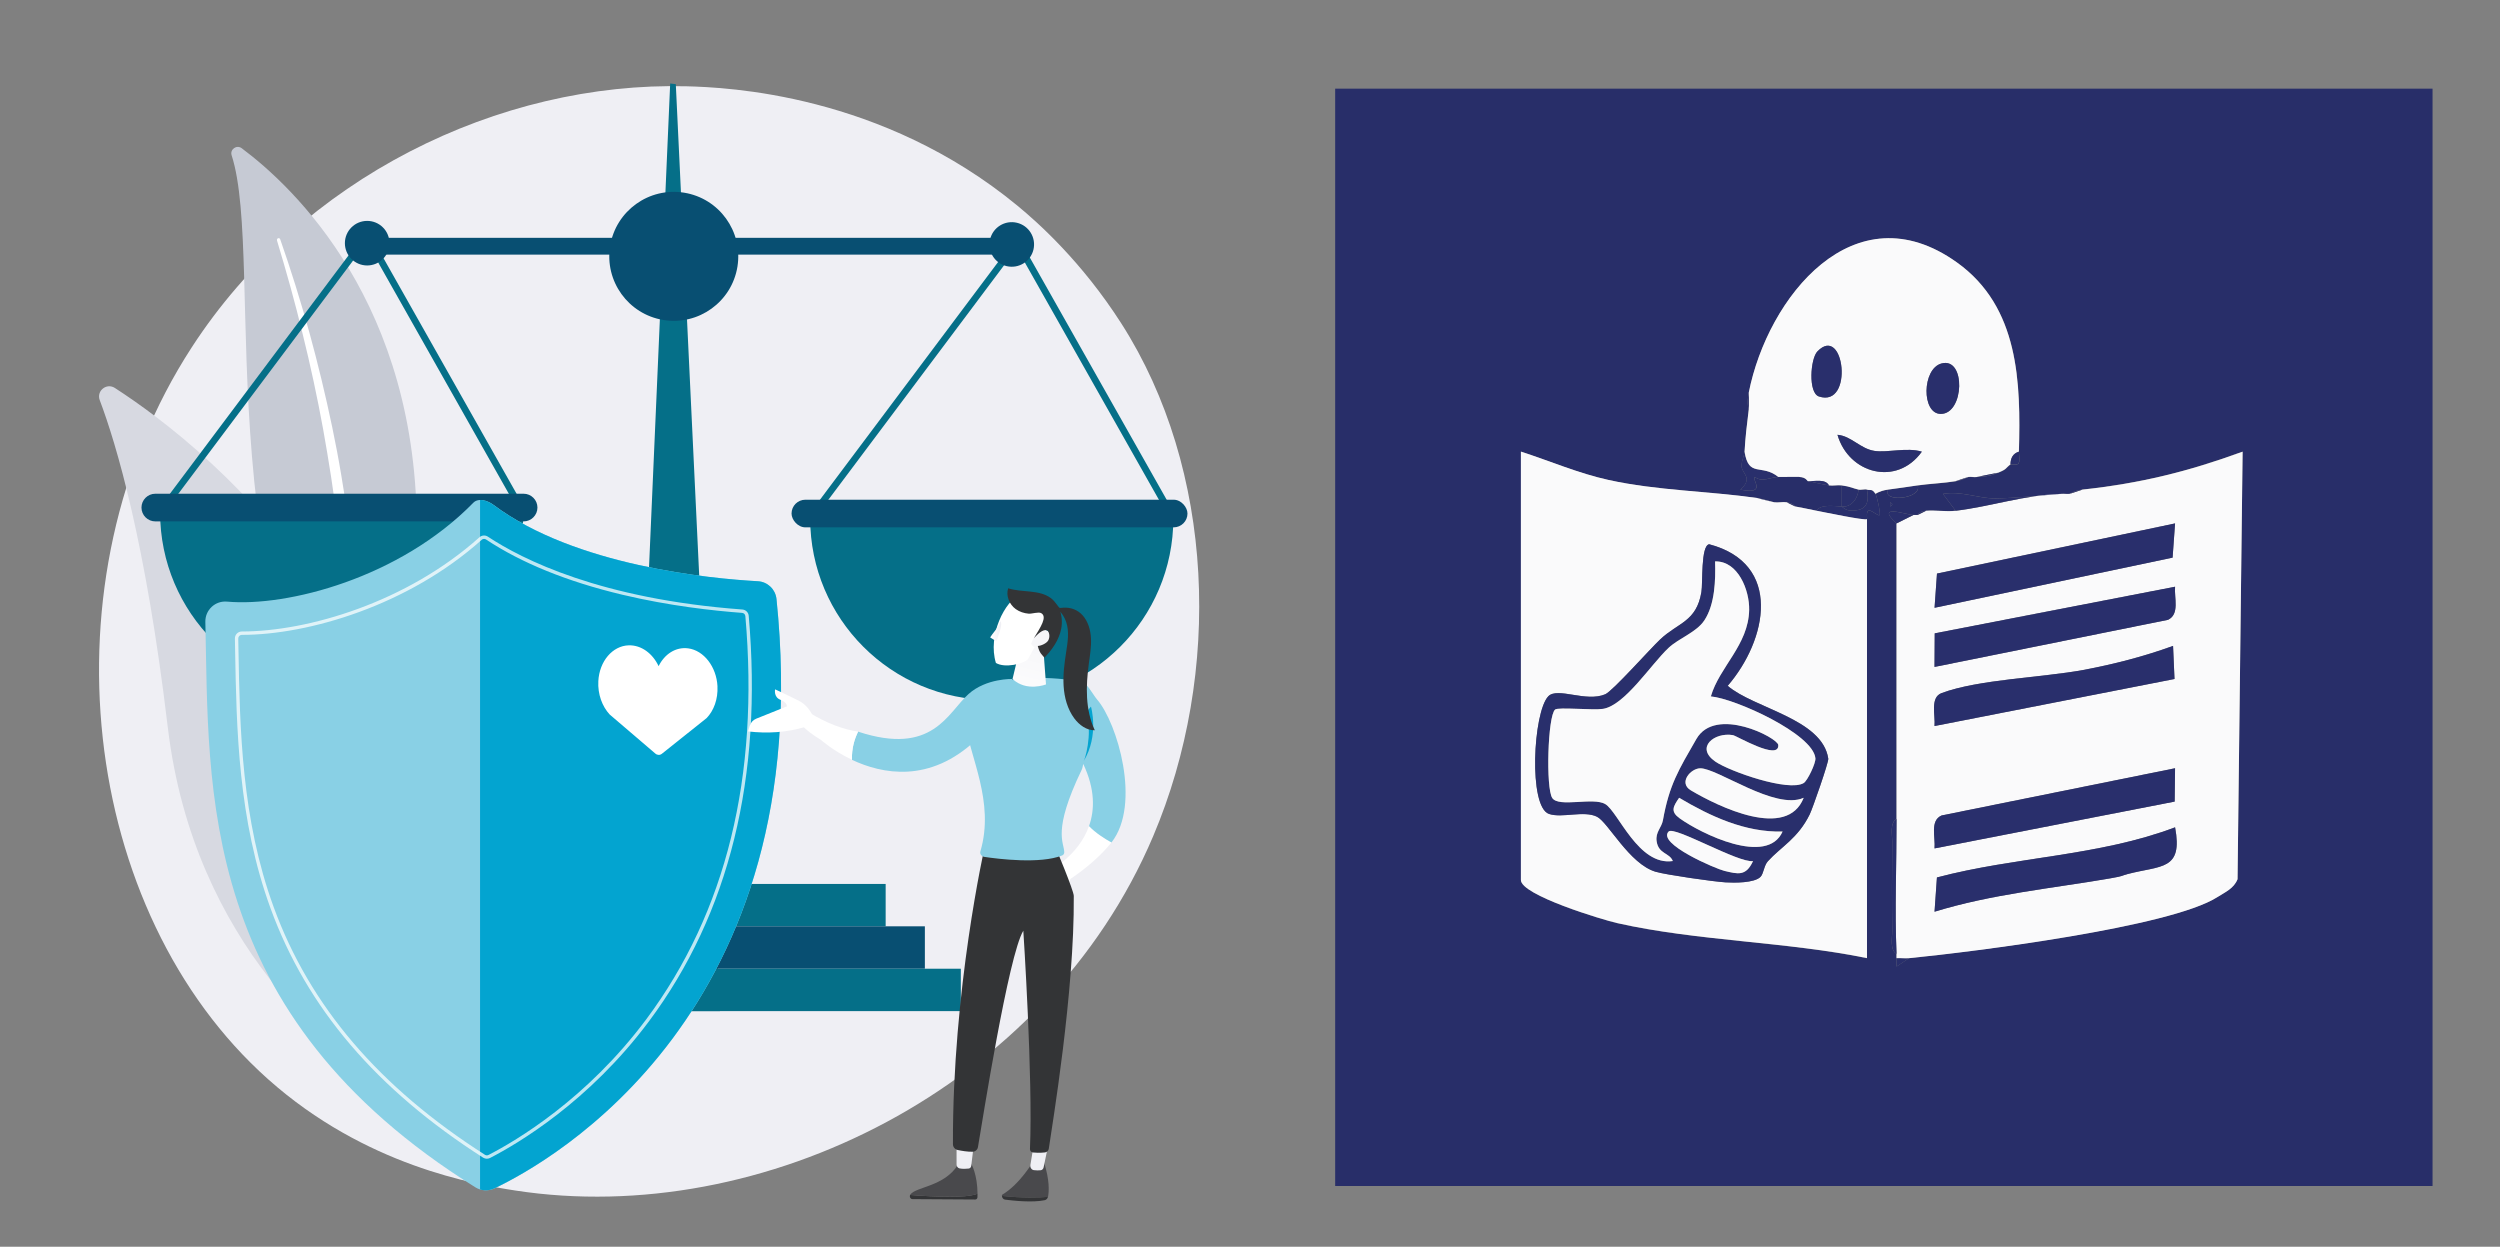 <?xml version="1.0" encoding="UTF-8"?>
<svg xmlns="http://www.w3.org/2000/svg" xmlns:xlink="http://www.w3.org/1999/xlink" viewBox="0 0 760.54 379.28">
  <rect x="0" y="0" width="760.54" height="379.28" fill="#808080" stroke="none"/>
  <defs>
    <style>
      .cls-1 {
        fill: #fafafb;
      }

      .cls-2 {
        fill: url(#linear-gradient-2);
      }

      .cls-3 {
        fill: #292f6c;
      }

      .cls-4 {
        fill: #efeff4;
      }

      .cls-5 {
        fill: #49494c;
      }

      .cls-6, .cls-7, .cls-8 {
        fill: #fff;
      }

      .cls-9 {
        fill: #056f88;
      }

      .cls-10 {
        fill: #c6cad4;
      }

      .cls-11 {
        fill: url(#linear-gradient-4);
      }

      .cls-12 {
        fill: url(#linear-gradient-3);
      }

      .cls-13 {
        fill: #03a4d0;
      }

      .cls-14 {
        fill: #084f72;
      }

      .cls-15 {
        fill: url(#linear-gradient-5);
      }

      .cls-16 {
        fill: #282e69;
      }

      .cls-17 {
        isolation: isolate;
      }

      .cls-18 {
        fill: url(#linear-gradient-8);
      }

      .cls-19 {
        fill: url(#linear-gradient-7);
      }

      .cls-20 {
        fill: url(#linear-gradient-9);
      }

      .cls-21 {
        fill: url(#linear-gradient-6);
      }

      .cls-7 {
        opacity: .74;
      }

      .cls-8 {
        mix-blend-mode: soft-light;
      }

      .cls-22 {
        fill: #333436;
      }

      .cls-23 {
        fill: #d7d9e1;
      }

      .cls-24 {
        fill: url(#linear-gradient);
      }

      .cls-25 {
        fill: #89d0e5;
      }
    </style>
    <linearGradient id="linear-gradient" x1="347.48" y1="258.66" x2="373.56" y2="255.47" gradientUnits="userSpaceOnUse">
      <stop offset="0" stop-color="#fff"/>
      <stop offset="1" stop-color="#efeff4"/>
    </linearGradient>
    <linearGradient id="linear-gradient-2" x1="316.83" y1="343.63" x2="316.54" y2="347.01" xlink:href="#linear-gradient"/>
    <linearGradient id="linear-gradient-3" x1="293.64" y1="341.3" x2="293.64" y2="346.7" xlink:href="#linear-gradient"/>
    <linearGradient id="linear-gradient-4" x1="310.73" y1="216.96" x2="320.14" y2="178.57" xlink:href="#linear-gradient"/>
    <linearGradient id="linear-gradient-5" x1="304.9" y1="187.09" x2="282.71" y2="164.38" xlink:href="#linear-gradient"/>
    <linearGradient id="linear-gradient-6" x1="311.42" y1="216.31" x2="320.55" y2="179.07" xlink:href="#linear-gradient"/>
    <linearGradient id="linear-gradient-7" x1="220.08" y1="212.28" x2="169.08" y2="194.7" xlink:href="#linear-gradient"/>
    <linearGradient id="linear-gradient-8" x1="220.13" y1="212.12" x2="169.14" y2="194.54" xlink:href="#linear-gradient"/>
    <linearGradient id="linear-gradient-9" x1="301.29" y1="191.99" x2="304.58" y2="191.99" xlink:href="#linear-gradient"/>
  </defs>
  <g class="cls-17">
    <g id="Capa_1" data-name="Capa 1">
      <g>
        <path class="cls-4" d="M350.79,254.44c-32.47,76.46-118.97,119.29-193.98,107.74-12.21-1.88-45.67-7.48-75.29-33.9C24.48,277.42,12.28,176.7,58.29,105.73,91.78,54.07,151.8,24.79,208.84,26.25c12.29.32,59.37,2.26,100.75,36.38,6.08,5.01,19.48,16.92,31.56,35.81,28.37,44.36,30.81,106.17,9.64,156Z"/>
        <g>
          <path class="cls-10" d="M70.47,47.26c-.59-1.82,1.53-3.31,3.06-2.17,15.56,11.6,53.83,47.3,53.27,117.35-.71,87.89,20.94,117.47,45.62,134.2,0,0-31.9-5.56-54.97-35.45-56.64-73.38-36.5-181.6-46.98-213.93Z"/>
          <path class="cls-8" d="M84.25,73.12c2.86,9.45,5.52,18.95,7.84,28.54,2.37,9.57,4.44,19.21,6.21,28.9,1.73,9.7,3.29,19.42,4.42,29.2,1.18,9.77,1.94,19.59,2.67,29.44.78,9.85,1.52,19.77,3.27,29.64,1.74,9.86,4.68,19.67,9.33,28.65,1.16,2.24,2.37,4.46,3.69,6.6,1.29,2.16,2.67,4.26,4.09,6.33,2.86,4.14,6,8.09,9.42,11.8,6.86,7.39,14.84,13.74,23.42,18.89.9.54,2.08.25,2.62-.65.53-.89.26-2.03-.6-2.59h0c-2.05-1.32-4.09-2.65-6.05-4.08-1-.7-1.96-1.43-2.93-2.15-.95-.76-1.92-1.47-2.85-2.26-3.74-3.07-7.27-6.41-10.53-9.98-6.55-7.11-12.07-15.24-16.52-23.82-2.18-4.31-4.04-8.78-5.55-13.37-1.5-4.59-2.66-9.31-3.55-14.1-1.77-9.58-2.58-19.39-3.43-29.23-.87-9.84-1.81-19.72-3.15-29.55-.66-4.92-1.41-9.82-2.24-14.71-.4-2.45-.85-4.88-1.3-7.32-.47-2.43-.95-4.86-1.45-7.29-2.03-9.7-4.35-19.34-6.97-28.89-2.67-9.54-5.59-19-8.87-28.33-.09-.27-.39-.41-.65-.31-.26.09-.4.37-.32.63Z"/>
        </g>
        <g>
          <path class="cls-23" d="M126.79,328.61c-.61,3.47-4.57,5.19-7.55,3.31-16.44-10.4-60.26-44-68.2-110.69-6.7-56.31-15.68-86.21-20.7-99.5-1.06-2.81,2.08-5.34,4.6-3.71,27.83,17.99,114,84.78,91.84,210.59Z"/>
          <path class="cls-8" d="M122.09,329.46c-.06.06-.13.11-.21.16-.64.41-1.49.22-1.9-.42-.46-.73-46.37-73.62-59.22-151.5-.12-.75.38-1.46,1.13-1.58.75-.12,1.46.38,1.58,1.13,12.76,77.31,58.37,149.75,58.83,150.47.36.57.26,1.29-.21,1.74Z"/>
        </g>
        <g>
          <polygon class="cls-9" points="219.02 307.6 191.54 307.6 203.88 25.4 205.59 25.6 219.02 307.6"/>
          <rect class="cls-9" x="140.74" y="268.91" width="128.69" height="12.9"/>
          <rect class="cls-14" x="129.81" y="281.8" width="151.55" height="12.9"/>
          <rect class="cls-9" x="117.89" y="294.7" width="174.41" height="12.9"/>
          <rect class="cls-14" x="108.34" y="72.35" width="203.86" height="5.11"/>
          <polygon class="cls-9" points="49.53 156.51 47.89 155.28 111.82 69.97 160.08 155.39 158.29 156.4 111.58 73.71 49.53 156.51"/>
          <circle class="cls-14" cx="111.7" cy="73.98" r="6.78"/>
          <polygon class="cls-9" points="247.29 158.32 245.65 157.09 309.58 71.78 357.84 157.2 356.05 158.21 309.33 75.53 247.29 158.32"/>
          <circle class="cls-14" cx="204.97" cy="77.98" r="19.62" transform="translate(95.16 267.81) rotate(-80.78)"/>
          <circle class="cls-14" cx="307.81" cy="74.37" r="6.78" transform="translate(164.71 356.86) rotate(-76.72)"/>
          <path class="cls-9" d="M301.71,212.94c30.51,0,55.24-24.73,55.24-55.24h-110.48c0,30.51,24.73,55.24,55.24,55.24Z"/>
          <rect class="cls-14" x="240.8" y="152.02" width="120.45" height="8.41" rx="4.21" ry="4.21"/>
          <path class="cls-9" d="M103.95,211.13c30.51,0,55.24-24.73,55.24-55.24H48.71c0,30.51,24.73,55.24,55.24,55.24Z"/>
          <path class="cls-14" d="M159.29,158.62H47.25c-2.31,0-4.21-1.89-4.21-4.21h0c0-2.31,1.89-4.21,4.21-4.21h112.04c2.31,0,4.21,1.89,4.21,4.21h0c0,2.31-1.89,4.21-4.21,4.21Z"/>
        </g>
        <g>
          <g>
            <path class="cls-25" d="M64.38,184.63c1.26-1.18,2.95-1.76,4.67-1.61,18.34,1.65,52.56-7.19,74.93-30.07,1.55-1.59,4.38-.69,6.16.64,24.87,18.59,66.1,22.44,80.41,23.23,2.96.16,5.36,2.46,5.67,5.41,13.02,125.71-68.83,171.27-85.81,179.31-1.86.88-4.04.75-5.78-.33-84.61-52.7-80.99-121.24-82.16-172.02-.04-1.72.65-3.38,1.91-4.55Z"/>
            <path class="cls-13" d="M236.22,182.23c-.31-2.95-2.71-5.25-5.67-5.41-14.31-.79-55.59-4.64-80.46-23.23-1.11-.83-2.65-1.5-4.05-1.49v209.76c1.4.41,2.97.31,4.33-.33,16.98-8.04,98.87-53.59,85.85-179.31Z"/>
            <path class="cls-7" d="M148.12,352.51c-.4,0-.79-.11-1.14-.33-32.46-20.75-53.61-45.55-64.67-75.83-9.88-27.04-10.36-54.57-10.79-78.86l-.06-3.24c-.01-.57.2-1.1.6-1.51.4-.41.94-.63,1.51-.63h0c20.07,0,50.19-8.86,72.28-28.66.71-.64,1.77-.72,2.57-.19,10.42,6.91,34.34,18.99,77.41,22.16,1.03.08,1.85.88,1.94,1.92,4.3,49.08-5.91,90.58-30.34,123.35-18.25,24.48-39.9,37.23-48.35,41.58h0c-.3.15-.63.23-.96.23ZM73.59,193.13c-.31,0-.59.12-.8.33-.2.21-.31.48-.31.77l.06,3.24c.43,24.21.91,51.64,10.73,78.52,10.98,30.06,32,54.7,64.26,75.32.32.21.74.23,1.08.05h0c8.39-4.31,29.88-16.97,48-41.28,24.28-32.57,34.42-73.83,30.14-122.65-.05-.53-.46-.94-.99-.98-8.75-.65-22.19-2.13-36.46-5.53-16.7-3.98-30.64-9.63-41.44-16.8-.41-.27-.95-.23-1.32.1-22.3,19.98-52.71,28.92-72.95,28.92h0Z"/>
          </g>
          <path class="cls-6" d="M218.27,208.79c-.3-5.93-4.14-10.92-8.92-11.55-3.8-.5-7.19,1.76-8.99,5.41-1.81-3.83-5.22-6.44-9.09-6.33-4.93.14-8.93,4.84-9.25,10.89-.21,4,1.17,7.67,3.44,10.14l13.91,11.9c.6.51,1.38.54,1.98.06l13.62-10.86c2.17-2.26,3.49-5.74,3.29-9.66Z"/>
        </g>
        <g>
          <path class="cls-24" d="M331.3,251.3c1.95,2.08,4.81,3.87,6.83,4.99-3.01,3.72-7.09,7.45-12.49,11.1l-1.54,3.47-4.95-5.93s8.88-4.42,12.15-13.63Z"/>
          <path class="cls-5" d="M304.81,363.8c0-.11-.06-.27.03-.32,5.52-3.25,9.56-10.31,9.56-10.31l3.15.25c1.81,5.6,1.58,9.04,1.29,10.57,0,.04-.02.08-.03.13-2.6.23-7.95.38-14-.3Z"/>
          <path class="cls-22" d="M318.81,364.11c-.14.51-.52.91-1,1.01-3.7.78-9.58.15-12.05-.17-.54-.07-.94-.57-.95-1.14,6.05.69,11.4.54,14,.3Z"/>
          <path class="cls-2" d="M318.82,348.72l-1.34,6.43c-.1.47-.46.82-.9.86-.54.05-1.3.08-2.07-.03-.69-.1-1.17-.8-1.05-1.55l.93-5.71h4.42Z"/>
          <path class="cls-22" d="M291.16,364.04c3.48-.1,5.28-.51,6.21-.89,0,.35,0,.7-.01,1.06-.01.39-.3.7-.66.7l-19.12-.12c-.61,0-.97-.71-.7-1.27,2.51.21,8.89.67,14.27.52Z"/>
          <path class="cls-5" d="M276.88,363.52s.04-.1.08-.14c1.69-2.36,10.37-2.4,14.49-9.09l4.08-.13s1.82,3.16,1.85,9c-.93.38-2.73.79-6.21.89-5.38.15-11.77-.31-14.27-.52Z"/>
          <path class="cls-12" d="M296.28,347.98c-.05.3-.6,4.92-.82,6.71-.05.43-.36.75-.75.8-.69.08-1.82.16-2.8-.04-.53-.11-.91-.62-.91-1.21v-7.25l5.28.99Z"/>
          <path class="cls-22" d="M299.55,257.68s-9.83,43.38-9.65,90.4c0,.86.61,1.6,1.44,1.77,1.24.26,3.05.57,4.56.53.8-.02,1.47-.62,1.61-1.41,1.38-8.09,9.29-58.44,13.8-65.83,0,0,2.97,45.37,2.02,66.42-.02.52.36.98.88,1.04.79.09,2.05.16,3.66-.01.61-.06,1.1-.53,1.19-1.13.98-6.84,7.84-47.57,7.6-76.91-.01-1.65-5.58-14.86-5.58-14.86h-21.52Z"/>
          <path class="cls-25" d="M292.1,216.2c1.6-2-2.57,2.96-1.4.75,1.63-3.09,4.42-2.51,4.87-5.99,11.05-6.56,25.69-4.68,32.82-3.79,2.34.29,3.85,3.88,5.39,5.66,6.1,7.06,13.49,31.84,4.35,43.46-2.02-1.12-4.88-2.92-6.83-4.99,1.74-4.92,1.89-11.2-1.77-18.91-.12.61-.2,1.25-.47,1.81-9.05,18.8-5.31,22.04-5.3,25.1,0,.42-.25.79-.63.94-6.63,2.66-19.4,1.08-23.68.44-.79-.12-1.43-.87-1.21-1.64,4.49-15.24-3.33-28.8-4.74-39.85-.06-.49-1.06-2.65-1.4-3Z"/>
          <path class="cls-11" d="M317.18,194.36l1.03,13.85s-5.89,2.35-10.18-1.65l3.01-12.59,6.14.39Z"/>
          <g>
            <path class="cls-15" d="M310.65,180.58c-5.1,2.3-10.21,12.77-7.68,21.1,2.77,1.66,8.34.27,9.74-1.12l7.65-14.05s-6.01-7.59-9.71-5.92Z"/>
            <path class="cls-21" d="M313.67,195.9s1.58-4.64,3.61-4.46c2.03.17,3.62,2.19,1.11,4.46-3.13,2.82-4.72,0-4.72,0Z"/>
          </g>
          <path class="cls-13" d="M329.66,231.56c4.78-7.87,2.24-16.51,2.23-16.6l-1.95,2.27c2.43,2.72.95,11.81-.28,14.33Z"/>
          <g>
            <path class="cls-25" d="M261.05,222.58c22.72,7.48,27.22-5.73,33.59-11.44,5.43-4.87,13.39-4.58,13.39-4.58l-11.1,18.54c-14.13,13.32-28.61,10.36-37.74,6.05-.14-3.49.79-6.41,1.86-8.56Z"/>
            <path class="cls-19" d="M241.6,214.32l4.59,2.47c5.5,3.35,10.42,5.12,14.86,5.78-1.07,2.16-2,5.07-1.86,8.56-5.81-2.75-9.46-6.05-9.46-6.05-10.39-6.2-8.12-10.77-8.12-10.77Z"/>
          </g>
          <path class="cls-18" d="M228.09,220.79c.3-.98,1.02-1.78,1.98-2.16l9.31-3.74s.14-1.19-1.97-2.01c-2.11-.81-1.61-3.17-1.61-3.17,0,0,2.88,1.31,7.09,3.4,2.41,1.19,3.76,3.29,4.48,4.88l-2.4,3.15c-5.74,1.72-11.54,2.05-17.4,1.37l.51-1.71Z"/>
        </g>
      </g>
      <path class="cls-22" d="M321.95,185.47c1.1,1.04,1.93,2.36,2.41,3.79.96,2.88.46,6.01,0,9-.54,3.46-1.01,6.96-.79,10.46.22,3.5,1.17,7.02,3.26,9.84,1.49,2,3.74,3.66,6.23,3.6-2.93-6.22-2.74-13.44-1.82-20.25.35-2.55.78-5.12.66-7.69-.13-2.57-.88-5.21-2.62-7.11-1.48-1.6-3.52-2.36-5.67-2.25-1.55.08-1.1.35-2.06-.9-.56-.73-1.07-1.41-1.81-1.97-3.61-2.71-8.74-1.65-13.04-3.02-.74,2.28.36,4.92,2.31,6.33,1.15.83,2.53,1.27,3.94,1.39.93.08,2.97-.61,3.77-.18,2.02,1.11-.21,4.34-2.21,7.68,1.83-2.07,3.23-2.91,4.25-2.32.57.85.63,2,.16,2.91s-2.2,1.71-3.21,1.73c.56,2.25,1.17,2.51,2.03,3.56,2.39-2.47,4.44-5.42,5.1-8.79.39-2.01.2-4.19-.6-6.05"/>
      <path class="cls-20" d="M303.45,190.84c-.64.98-1.43,1.85-2.07,2.83-.05.08-.11.18-.09.28.03.13.22.13.33.21.53.41,1.09.69,1.62.84-.18-.16,2.01-4.85,1.13-6.03-.24.65-.54,1.29-.92,1.87Z"/>
      <g>
        <path class="cls-16" d="M406.18,360.82V26.97h333.84v333.84h-333.84ZM532.02,119.42c-.79,3.96.05,4.76,0,5.14-.54,4.35-1.05,8.43-1.28,12.84-.06,1.2-.9,2.56-.93,4.31-.05,2.35,3.78,3.59-.35,7.24,8.46,1.69,3.11-3.39,4.48-3.8,2.07,1.66,4.77.02,7.08-.04.85-.02,1.72-.03,2.57,0,1.58.06,3.1-.03,3.85,0,2.02.09,2.43,1.27,2.57,1.28,1.23.15,4.08.95,6.42,1.28,1.22.18,2.62-.16,3.85,0v6.42c-2.34-.11-6.39-.75-7.7,1.28-2.15-.41-4.23-.92-6.42-1.28-.14-.02-.4-.95-2.57-1.28-1.21-.19-2.64.18-3.85,0-.77-.11-2.91-.97-5.14-1.28-14.98-2.14-30.33-2.22-45.23-5.49-9.09-2-17.86-5.78-26.68-8.63v130.33c0,4.6,24.83,12.1,29.27,13.1,24.37,5.49,51.37,5.61,76.01,10.66v-133.54c.16-.12-.45-2.71.75-2.63.99.06,2.69,1.81,3.1,1.35.36-.41-.78-5.62-1.27-6.42,1.19-.71,2.48-1.11,3.85-1.28-1.94,4.08,10.47,2.76,8.99-1.28,3.69-.53,8.01-.7,11.56-1.28,2.09-.35,3.65-1.25,3.85-1.28.81-.14,1.76.14,2.57,0,2.46-.42,2.63.2,6.42-1.28,2.89-1.13,2.19-1.31,3.85-2.57.26-.2,1.67.38,2.35-.2.64-.71.19-2.55.22-3.65.58-21.05.09-44.01-18.84-57.56-31.26-22.38-57.57,10.53-63.34,39.58ZM633.45,148.96c-2.51.27-3.65,1.26-3.85,1.28-.84.08-1.72-.07-2.57,0-4.63.4-15.09,1.35-19.91,1.39-5.23.05-10.54-2.39-16.04-1.38l3.85,5.12c-2.82.34-6.08-.23-8.99,0-2.29.18-2.42,1.28-2.57,1.28-.43.02-.86-.02-1.28,0-1.73.1-11.95-3.68-5.14,2.57.05,29.94-.06,59.94,0,89.88-2.13,1.33-1.28,4.87-1.31,7.04-.09,8.98-.11,18.02,0,27,.03,2.17-.82,5.71,1.31,7.04.02.43-.04.86,0,1.28.09.84-.07,1.72.01,2.57l3.84-2.57c19.46-1.92,79.54-9.45,93.77-18.58,2.36-1.51,4.97-2.58,6.12-5.44l1.54-130.06c-16.66,6.09-31.06,9.64-48.79,11.55ZM575.03,152.81v1.28c.83-.43.83-.86,0-1.28Z"/>
        <path class="cls-16" d="M567.97,148.96c.74,4.07-.18,6.38-4.68,6.39-1.95,0-2.86-1.25-3.03-1.26,2.96.34,4.94-2.49,5.14-5.14.78.18,1.99-.23,2.57,0Z"/>
        <path class="cls-3" d="M530.73,137.4c1.27,8.06,5.19,3.59,10.27,7.7-2.31.06-5.01,1.7-7.08.04-1.36.41,3.98,5.49-4.48,3.8,4.13-3.64.31-4.89.35-7.24.03-1.75.87-3.11.93-4.31Z"/>
        <path class="cls-3" d="M580.81,291.48l-3.84,2.57c-.09-.84.08-1.73-.01-2.57,1.27-.08,2.59.12,3.85,0Z"/>
        <g>
          <g>
            <path class="cls-1" d="M633.45,148.96c17.72-1.92,32.12-5.46,48.79-11.55l-1.54,130.06c-1.14,2.86-3.76,3.93-6.12,5.44-14.23,9.13-74.31,16.66-93.77,18.58-1.26.12-2.58-.08-3.85,0-.04-.42.02-.86,0-1.28-.58-13.54.03-27.5,0-41.09-.06-29.94.05-59.94,0-89.88l5.14-2.57c.43-.02.86.02,1.28,0l2.57-1.28c2.91-.23,6.16.34,8.99,0,10.59-1.26,21.27-4.89,32.1-5.14.84-.07,1.73.08,2.57,0l3.85-1.28ZM661.69,159.23l-72.43,15.25-.74,10.41,72.42-15.26.75-10.41ZM661.69,178.49l-73.12,14.18-.06,10.22,71.05-14.34c3.58-1.74,1.84-6.61,2.13-10.06ZM661.52,206.56l-.44-10.07c-8.84,3.22-18.09,5.6-27.34,7.33-12.29,2.29-31.82,2.83-43.06,7.02-3.6,1.34-1.87,6.84-2.17,10.03l73.01-14.31ZM661.69,233.71l-71.01,14.36c-3.65,1.57-1.86,6.62-2.17,10.03l73.05-14.25.12-10.14ZM661.69,251.68c-23.21,8.8-48.52,8.92-72.44,15.25l-.73,10.42c17.43-5.36,35.56-7.06,53.46-10.15,4.38-.76,3.15-.75,5.28-1.31,10.18-2.66,16.9-1.04,14.44-14.22Z"/>
            <path class="cls-3" d="M570.54,150.24c.5.8,1.64,6.01,1.27,6.42-.41.46-2.11-1.28-3.1-1.35-1.19-.08-.59,2.51-.74,2.63-.6.5-13.14-2.14-15.41-2.57,1.32-2.04,5.36-1.4,7.7-1.28.16,0,1.08,1.26,3.03,1.26,4.5-.02,5.42-2.32,4.68-6.39.93.38,1.49-.45,2.57,1.28Z"/>
            <path class="cls-3" d="M565.4,148.96c-.2,2.65-2.18,5.48-5.14,5.14v-6.42c2.63.34,3.42.9,5.14,1.28Z"/>
            <path class="cls-3" d="M576.96,290.2c-2.13-1.33-1.28-4.87-1.31-7.04-.11-8.98-.09-18.02,0-27,.02-2.17-.82-5.71,1.31-7.04.03,13.59-.58,27.55,0,41.09Z"/>
            <path class="cls-3" d="M627.03,150.24c-10.83.25-21.51,3.87-32.1,5.14l-3.85-5.12c5.5-1.01,10.81,1.43,16.04,1.38,4.82-.05,15.28-.99,19.91-1.39Z"/>
            <path class="cls-3" d="M583.38,147.67c1.48,4.04-10.92,5.36-8.99,1.28,3.07-.38,5.97-.85,8.99-1.28Z"/>
            <path class="cls-3" d="M582.09,156.66l-5.14,2.57c-6.81-6.25,3.41-2.47,5.14-2.57Z"/>
            <path class="cls-3" d="M633.45,148.96l-3.85,1.28c.2-.02,1.34-1.01,3.85-1.28Z"/>
            <path class="cls-3" d="M585.94,155.38l-2.57,1.28c.14,0,.28-1.11,2.57-1.28Z"/>
            <path class="cls-3" d="M575.03,152.81c.83.43.83.86,0,1.28v-1.28Z"/>
            <polygon class="cls-3" points="661.69 159.23 660.94 169.64 588.52 184.9 589.26 174.49 661.69 159.23"/>
            <path class="cls-3" d="M661.69,251.68c2.46,13.18-4.25,11.55-14.44,14.22-2.13.56-.89.55-5.28,1.31-17.9,3.09-36.03,4.79-53.46,10.15l.73-10.42c23.92-6.34,49.23-6.46,72.44-15.25Z"/>
            <path class="cls-3" d="M661.52,206.56l-73.01,14.31c.3-3.2-1.43-8.7,2.17-10.03,11.24-4.18,30.77-4.72,43.06-7.02,9.25-1.73,18.5-4.11,27.34-7.33l.44,10.07Z"/>
            <path class="cls-3" d="M661.69,233.71l-.12,10.14-73.05,14.25c.31-3.41-1.48-8.45,2.17-10.03l71.01-14.36Z"/>
            <path class="cls-3" d="M661.69,178.49c-.29,3.45,1.45,8.32-2.13,10.06l-71.05,14.34.06-10.22,73.12-14.18Z"/>
            <g>
              <path class="cls-1" d="M614.19,137.4c-1.84.56-2.55,1.98-2.57,3.85-1.66,1.25-.96,1.43-3.85,2.57l-6.42,1.28c-.81.14-1.76-.14-2.57,0l-3.85,1.28c-3.54.59-7.87.76-11.56,1.28-3.02.43-5.92.9-8.99,1.28-1.37.17-2.67.58-3.85,1.28-1.07-1.74-1.64-.91-2.57-1.28-.58-.23-1.79.18-2.57,0-1.71-.39-2.51-.95-5.14-1.28-1.23-.16-2.63.18-3.85,0-1.1-2.08-4.36-1.21-6.42-1.28-.14-.02-.55-1.19-2.57-1.28h-3.85c-.85-.03-1.72-.02-2.57,0-5.08-4.12-9,.36-10.27-7.7.24-4.41.74-8.49,1.28-12.84v-5.14c5.76-29.05,32.08-61.96,63.34-39.58,18.93,13.55,19.42,36.51,18.84,57.56ZM552.88,106.91c-2.14,2.22-2.85,12.6.46,13.7,10.71,3.56,7.78-22.26-.46-13.7ZM590.65,110.57c-5.97,1.59-6.14,15.35-.23,15.35,7.17,0,7.69-17.34.23-15.35ZM584.66,137.41c-4.58-1.41-10.35.38-14.43-.24-4.33-.66-7.03-4.54-11.25-4.9,3.45,11.88,18.05,15.78,25.67,5.14Z"/>
              <path class="cls-3" d="M614.19,137.4c-.03,1.1.42,2.93-.22,3.65-.67.58-2.08,0-2.35.2.02-1.87.73-3.29,2.57-3.85Z"/>
              <path class="cls-3" d="M556.41,147.67c-2.34-.34-5.19-1.13-6.42-1.28,2.06.08,5.32-.8,6.42,1.28Z"/>
              <path class="cls-3" d="M532.02,124.56c.05-.37-.79-1.17,0-5.14v5.14Z"/>
              <path class="cls-3" d="M607.77,143.82c-3.79,1.49-3.96.86-6.42,1.28l6.42-1.28Z"/>
              <path class="cls-3" d="M598.78,145.1c-.2.03-1.76.94-3.85,1.28l3.85-1.28Z"/>
              <path class="cls-3" d="M547.42,145.1c-.75-.03-2.27.06-3.85,0h3.85Z"/>
              <path class="cls-3" d="M584.66,137.41c-7.63,10.64-22.22,6.73-25.67-5.14,4.22.36,6.92,4.24,11.25,4.9,4.08.62,9.84-1.17,14.43.24Z"/>
              <path class="cls-3" d="M590.65,110.57c7.46-1.99,6.94,15.35-.23,15.35-5.91,0-5.74-13.75.23-15.35Z"/>
              <path class="cls-3" d="M552.88,106.91c8.25-8.56,11.17,17.26.46,13.7-3.31-1.1-2.6-11.48-.46-13.7Z"/>
            </g>
          </g>
          <g>
            <path class="cls-1" d="M534.58,151.52l5.14,1.28c1.22.18,2.64-.19,3.85,0l2.57,1.28c2.19.37,4.27.87,6.42,1.28,2.27.43,14.81,3.07,15.41,2.57v133.54c-24.65-5.05-51.65-5.17-76.02-10.66-4.44-1-29.27-8.5-29.27-13.1v-130.33c8.82,2.85,17.58,6.64,26.68,8.63,14.89,3.27,30.25,3.35,45.23,5.49ZM535.56,266.77c.98-.98,1.05-3.45,2.26-4.77,4.09-4.49,9.13-6.93,12.73-14.26.87-1.77,5.8-15.93,5.65-16.94-1.78-12.17-22.61-15.27-30.6-22.17,12.08-14.03,16.77-37.16-5.64-43.07-2.59.42-1.9,11.83-2.36,14.55-1.54,9.1-7.06,9.22-12.55,14.41-3.12,2.95-14.48,15.74-16.7,16.68-5.9,2.51-14.56-2.3-17.34.63-4.6,4.84-6.09,33.64.24,35.78,4,1.35,10.58-1.12,14.57.84,3.43,1.69,9.86,14.42,17.9,16.76,3.09.9,17.51,2.99,21.21,3.21,2.69.16,8.74.23,10.64-1.66Z"/>
            <path class="cls-3" d="M539.72,152.81l-5.14-1.28c2.23.32,4.36,1.17,5.14,1.28Z"/>
            <path class="cls-3" d="M546.14,154.09l-2.57-1.28c2.17.33,2.43,1.26,2.57,1.28Z"/>
            <path class="cls-3" d="M535.56,266.77c-1.9,1.89-7.94,1.82-10.64,1.66-3.7-.22-18.12-2.31-21.21-3.21-8.05-2.35-14.47-15.08-17.9-16.76-3.99-1.96-10.56.5-14.57-.84-6.33-2.13-4.84-30.94-.24-35.78,2.78-2.93,11.44,1.88,17.34-.63,2.22-.94,13.58-13.73,16.7-16.68,5.49-5.19,11.01-5.32,12.55-14.41.46-2.72-.23-14.13,2.36-14.55,22.4,5.9,17.71,29.04,5.64,43.07,7.99,6.9,28.82,10,30.6,22.17.15,1.01-4.78,15.16-5.65,16.94-3.6,7.33-8.64,9.77-12.73,14.26-1.2,1.32-1.28,3.8-2.26,4.77ZM520.46,211.86c2.62-9.02,11.43-15.62,11.66-26.31.13-6-3.38-14.94-10.37-14.76.17,5.65-.03,13.05-3.26,17.93-2.41,3.65-7.71,5.39-10.89,8.37-5.37,5.03-13.3,17.51-19.96,18.56-3,.47-13.62-.59-14.56.21-2.25,1.9-2.85,23.96-.86,26.91s12.47-.35,16.13,1.85c3.97,2.39,10.07,18.87,20.54,17.32-1.01-2.57-4.39-2.08-4.93-6.07-.37-2.75,1.52-4.1,1.92-6.33,1.94-10.84,4.79-15.35,10.18-24.73,5.84-10.16,24.76-.36,24.91,1.83.34,4.92-12.72-2.82-13.78-3-5.62-.98-11.6,3.73-5.36,8.05,4.26,2.95,22.29,9.31,26.88,6.52,1.15-.7,3.7-6.02,3.56-7.52-.67-7.45-24.48-18.19-31.82-18.83ZM548.71,242.7c-8.66,3.92-26.25-9.06-31.49-8.97-2.92.05-6.69,4.42-2.83,6.71,8.39,4.97,29.28,15.18,34.32,2.26ZM542.29,252.97c-11.38.3-21.93-4.62-31.47-10.27-1.83,2.67-2.72,4.18.16,6.25,6.46,4.65,26.63,14.61,31.31,4.02ZM533.3,261.96c-4.41.65-23.94-10.76-25.67-9-3.64,3.7,14.4,11.36,16.93,11.97,4.17,1,6.58,1.7,8.74-2.97Z"/>
            <path class="cls-1" d="M520.46,211.86c7.35.64,31.15,11.39,31.82,18.83.13,1.49-2.41,6.82-3.56,7.52-4.59,2.79-22.63-3.58-26.88-6.52-6.24-4.31-.26-9.02,5.36-8.05,1.05.18,14.12,7.92,13.78,3-.15-2.19-19.07-11.99-24.91-1.83-5.39,9.38-8.24,13.89-10.18,24.73-.4,2.24-2.3,3.59-1.92,6.33.54,3.98,3.92,3.49,4.93,6.07-10.48,1.56-16.57-14.93-20.54-17.32-3.66-2.2-14.12,1.14-16.13-1.85s-1.39-25.01.86-26.91c.94-.8,11.56.26,14.56-.21,6.66-1.05,14.59-13.53,19.96-18.56,3.18-2.98,8.48-4.72,10.89-8.37,3.23-4.88,3.43-12.28,3.26-17.93,6.99-.18,10.49,8.75,10.37,14.76-.22,10.69-9.04,17.29-11.66,26.31Z"/>
            <path class="cls-1" d="M548.71,242.7c-5.04,12.92-25.93,2.71-34.32-2.26-3.86-2.29-.09-6.66,2.83-6.71,5.24-.09,22.83,12.89,31.49,8.97Z"/>
            <path class="cls-1" d="M542.29,252.97c-4.69,10.58-24.86.63-31.31-4.02-2.88-2.07-1.99-3.58-.16-6.25,9.54,5.65,20.09,10.57,31.47,10.27Z"/>
            <path class="cls-1" d="M533.3,261.96c-2.16,4.67-4.57,3.97-8.74,2.97-2.53-.6-20.57-8.26-16.93-11.97,1.73-1.76,21.26,9.65,25.67,9Z"/>
          </g>
        </g>
      </g>
    </g>
  </g>
</svg>